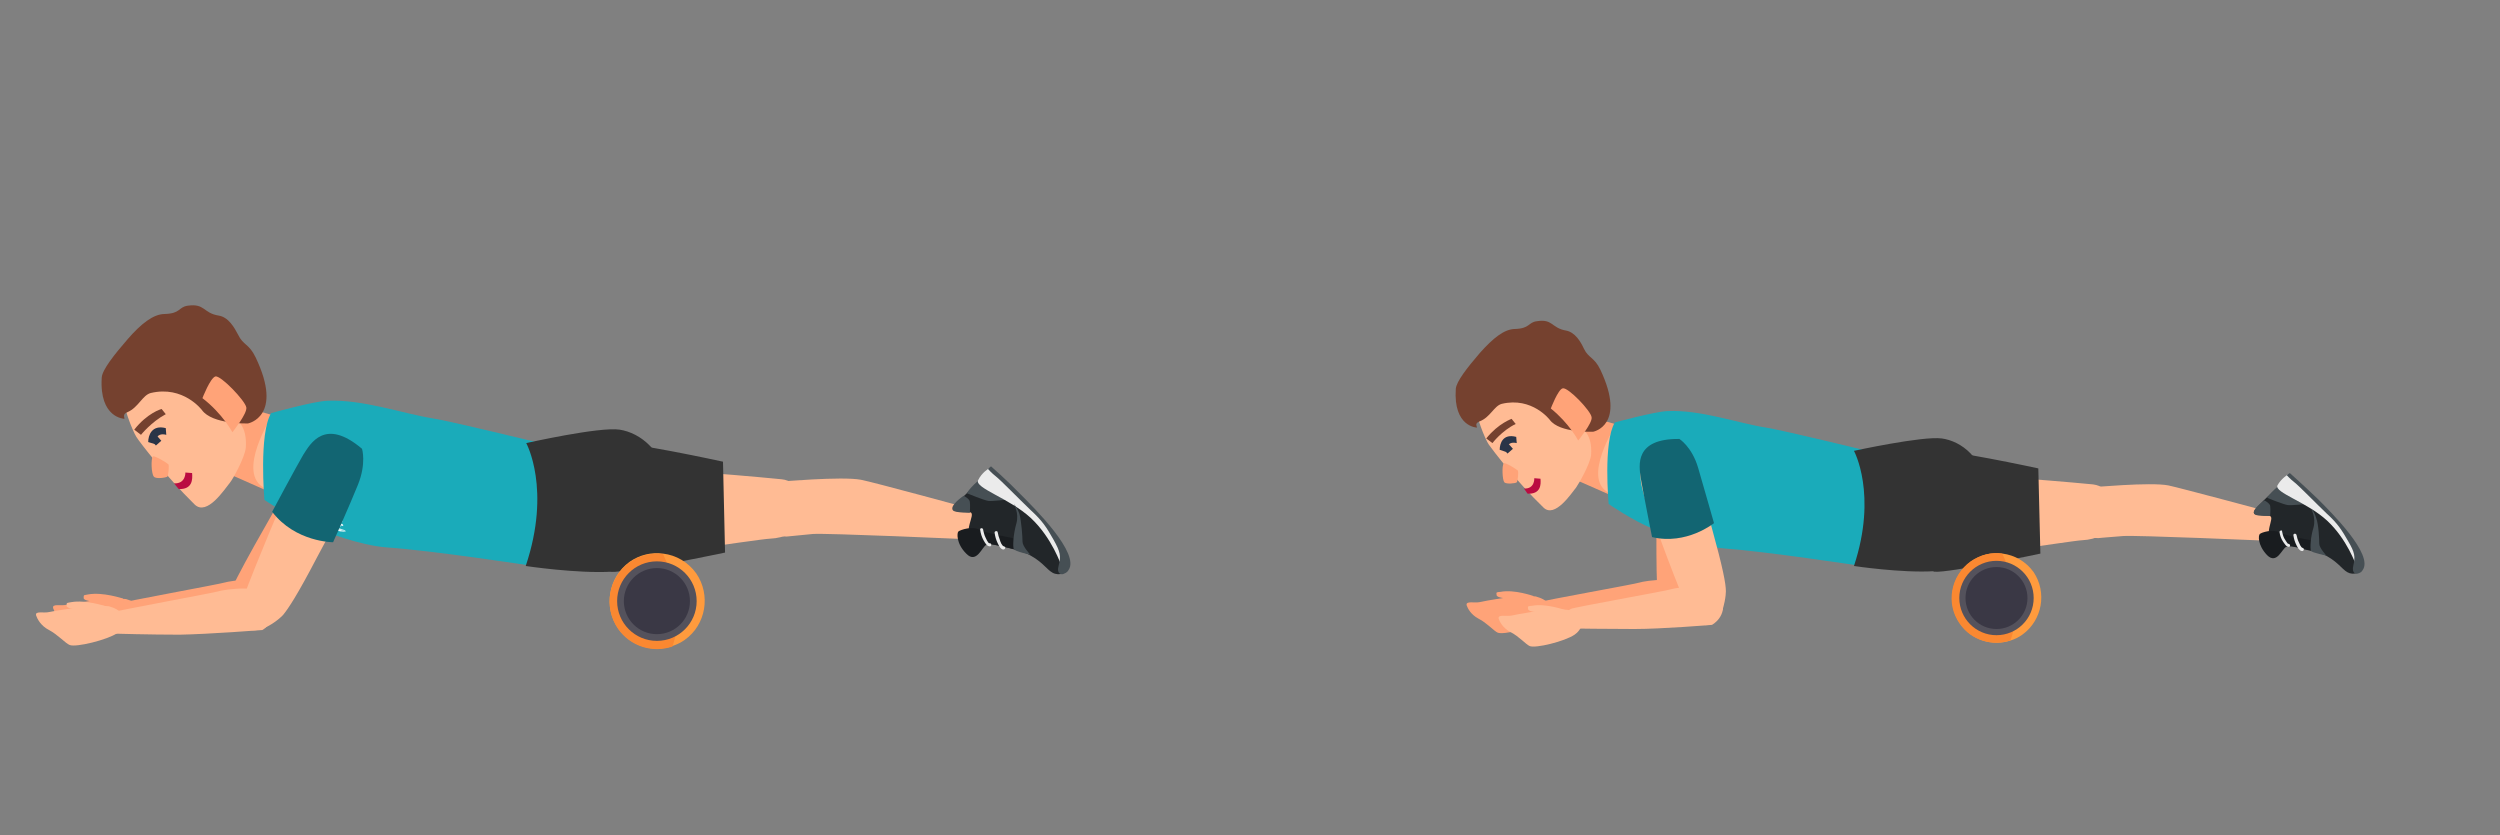 <svg xmlns="http://www.w3.org/2000/svg" xmlns:xlink="http://www.w3.org/1999/xlink" id="Vrstva_1" x="0px" y="0px" viewBox="0 0 484.1 161.7" style="enable-background:new 0 0 484.1 161.7;" xml:space="preserve"><rect x="0" y="0" width="484.1" height="161.7" fill="#808080" stroke="none"/><style type="text/css">	.st0{fill:#FFA378;}	.st1{fill:#FFBB94;}	.st2{fill:#BA0C41;}	.st3{fill:#2A3447;}	.st4{fill:#75412F;}	.st5{fill:#CACACA;}	.st6{fill:#1AABBA;}	.st7{fill:#333333;}	.st8{fill:#222629;}	.st9{fill:#464F54;}	.st10{fill:#EBEBEB;}	.st11{fill:#191C1F;}	.st12{fill:#FFFFFF;}	.st13{fill:#126572;}	.st14{fill:#FF9B3D;}	.st15{fill:#FA8831;}	.st16{fill:#54525C;}	.st17{fill:#3A3845;}</style><g>	<g>		<g>			<g>				<path class="st0" d="M23.8,115.9c0,0-3.9-1.3-6.7-0.8c-0.9,0.2-0.9,0-0.9,0.7c0,0.6,1.8,0.6,3.2,1     C20.7,117.1,24.7,118.2,23.8,115.9z"></path>			</g>		</g>		<g>			<g>				<path class="st0" d="M24.4,116c0,0-2.9-0.3-4-0.1c-2.7,0.5-5.7,0.8-7.5,1.2c-1.1,0.3-2.9-0.3-2.6,0.7c0.2,0.6,0.9,2,2.5,2.8     c1.7,0.9,3.2,2.6,4,2.9c1.2,0.5,7.3-1,9.2-2.3C27,120.4,29.3,117.4,24.4,116z"></path>			</g>		</g>	</g>	<g>		<g>			<g>				<path class="st0" d="M69.1,89.6c2.3,3.4-3.2,9-7.9,15.8c-4.7,6.8-6.8,9.2-7.9,10.2c-1.1,1-7.7,5.1-8.6-0.9     c-0.2-1,9-16.9,9.9-18.4C55.5,94.9,61.9,78.8,69.1,89.6z"></path>			</g>		</g>	</g>	<g>		<g>			<g>				<path class="st0" d="M52,120.3c0,0-10.3,0.8-16,0.9c-5.7,0-12.6-0.2-12.6-0.2s-4.1-2.2-0.6-4.1c0.6-0.3,19.8-3.8,20.7-4.1     c0.9-0.3,9.3-1.7,10.4,1.7C55.3,118.6,52,120.3,52,120.3z"></path>			</g>		</g>	</g>	<g>		<g>			<g>				<g>					<path class="st0" d="M41.8,90.7c0.2,0,10.5,4.6,10.5,4.6s7.2-6,5.3-13.5l-14.1-4.1L41.8,90.7z"></path>				</g>			</g>		</g>		<g>			<g>				<g>					<path class="st1" d="M23.8,76.1c-0.2,2.2,1.9,7.4,2.6,8.5c0.7,1.1,5.7,7.6,11.3,13.1c2.4,2.3,5.8-3,6.8-4.2      c0.6-0.7,2.9-4.9,3.1-6.8c0.3-4.4-1.9-5.4-1.9-5.4l4.3-1.1c0,0,2.1-5.5-2.6-12.3c-4.4-6.3-10.8-7.9-15.2-5      C27.7,65.8,24.1,72.8,23.8,76.1z"></path>				</g>			</g>		</g>		<g>			<g>				<g>					<g>						<g>							<path class="st2" d="M33.7,93.6c2.3,0.1,2.2-2.1,2.2-2.1l1.3,0.1c0.1,1.2,0.1,3.2-2.6,3.1L33.7,93.6z"></path>						</g>					</g>				</g>			</g>		</g>		<g>			<g>				<g>					<path class="st0" d="M29.6,88.4c-0.4,0.4-0.3,3.4,0.2,3.9c0.4,0.5,2.3,0.2,2.6,0c0.2-0.2,0.4-2.2,0.2-2.4      C32.3,89.6,29.8,88.1,29.6,88.4z"></path>				</g>			</g>		</g>		<g>			<g>				<g>					<g>						<path class="st3" d="M32.2,84.2C30,83.6,30,85.9,30,86l-1.3-0.4c0-1.3,0.7-3.4,3.4-2.7L32.2,84.2z"></path>					</g>				</g>			</g>		</g>		<g>			<g>				<g>											<rect x="29.6" y="84.5" transform="matrix(0.752 -0.659 0.659 0.752 -48.683 41.183)" class="st3" width="1.4" height="1.4"></rect>				</g>			</g>		</g>		<g>			<g>				<g>					<path class="st4" d="M26,83.2l1.3,1c0,0,2-2.5,4.8-4l-0.8-1C31.2,79.2,28.5,80,26,83.2z"></path>				</g>			</g>		</g>		<g>			<path class="st4" d="M39.1,79.4c0,0-3.6-4.8-9.9-3.3c-1.6,0.4-2.4,2.8-4.5,3.7c-1,0.4-0.6,0.9-0.6,1.3c0,0-4.9-0.1-4.4-8    c0.1-1.5,2.4-4.4,5-7.4c2.6-3,5-4.9,7.2-4.9c3.1-0.1,2.6-1.3,4.4-1.6c3.4-0.5,3,1.4,6,1.9c2,0.3,3.1,2.4,3.8,3.7    c1,2.1,2.1,1.7,3.4,4.4c5.5,11.5-1.5,12.8-1.5,12.8S41.1,82.2,39.1,79.4z"></path>		</g>		<g>			<g>				<g>					<path class="st0" d="M39.2,77.1c0,0,1.5-3.9,2.5-4.2c1-0.3,5.8,4.7,6,6c0.2,1.2-2.7,4.8-2.7,4.8S43.1,80.1,39.2,77.1z"></path>				</g>			</g>		</g>	</g>	<g>		<g>			<g>				<g>					<g>						<path class="st1" d="M116.6,108.3c1.7,0.6,30-3.9,32.6-4c2.5-0.1,5.8-1.3,6.6-4.1c0.8-2.7-0.9-7.1-4.5-7.4       c-11.1-1.1-29.4-2.4-30.7-2.3C115.6,90.6,113.3,107.1,116.6,108.3z"></path>					</g>				</g>			</g>			<g>				<g>					<g>						<path class="st1" d="M152.3,103.9c0,0,1-0.1,5.1-0.5c2.5-0.2,29.7,1,29.7,1s5.3-0.7,1.6-5.7c0,0-19.8-5.4-22-5.8       c-3.7-0.7-15.7,0.4-16.9,0.4C148.6,93.3,145.7,103.8,152.3,103.9z"></path>					</g>				</g>			</g>			<g>				<g>					<g>						<path class="st1" d="M51.4,94.6c0,0,6.8,6,10.2,7.4c10.8,4.3,18.5,3.6,22.8,4.3c4.3,0.7,23.3,2,23.3,2s8.8-14.9,0.4-21.6       c0,0-6,0.4-9-0.2c-3-0.5-17-5.1-23.4-6.7c-12.1-2.9-22.9,0.5-22.9,0.5S45.4,91.8,51.4,94.6z"></path>					</g>				</g>			</g>			<g>				<g>					<g>						<path class="st1" d="M104.7,86.7c0,0,11.3-0.9,16.1,1.5c4.2,2.1,5.4,10.9,4.5,13.3c-0.9,2.4-0.4,6.1-9.7,6.6       c-9,0.5-15.5-0.1-15.4-2.9c0-2.8,0.9-8.9,1.8-12.4C102.7,89.4,104.7,86.7,104.7,86.7z"></path>					</g>				</g>			</g>			<g>				<g>					<g>						<path class="st5" d="M102,108.2c0,0,2.5-13.7,1.3-21.8c0,0,17.4-4.3,19.6,3.6c0,0-4.8,13.2-3.2,18.5       C119.8,108.5,115.1,110.6,102,108.2z"></path>					</g>				</g>			</g>		</g>	</g>	<g>		<g>			<g>				<g>					<g>						<g>							<path class="st6" d="M51.2,96.8c0,0-1.1-12.8,1.3-16.8c0,0,8.2-2.3,10.9-2.4c6.8-0.3,14.7,2.5,20.3,3.4        c3.4,0.5,21.3,4.9,21.3,4.9s4.9,13.7-2.4,23.6c0,0-18.9-2.9-27.7-3.5c-5.3-0.4-11.9-3-14.7-4.1        C56.4,100.3,51.2,96.8,51.2,96.8z"></path>						</g>					</g>				</g>			</g>		</g>	</g>	<g>		<g>			<path class="st7" d="M101.8,109.6c0,0,10,1.5,16.7,1.1c5.1-0.3,11.4-8.4,10.9-15.9c-0.6-7.5-5.5-11-9.4-11.6    c-3.9-0.6-18.1,2.6-18.1,2.6S106.8,94.7,101.8,109.6z"></path>		</g>		<g>			<path class="st7" d="M117.5,85.7c3.3-0.5,22.5,3.7,22.5,3.7l0.4,17.6c0,0-19,4-21.9,3.7C115.6,110.4,106.1,87.3,117.5,85.7z"></path>		</g>	</g>	<g>		<g>			<g>				<g>					<path class="st8" d="M188.7,104.8c0.2,0.1,8.2,1.2,10.9,2.8c2.7,1.5,3.3,3.1,4.7,3.5c1.5,0.4,2.3-0.6,2.3-0.6s-3-6.4-6.3-10.1      c-3.3-3.7-5.7-3.5-6.9-4.5c-1.2-1.1-2.4-3.1-3-3c-0.6,0.1-5.2,4.3-5.7,5.4c-0.5,1.1,2,0.6,3.2,0.9      C189.1,99.6,186,103.2,188.7,104.8z"></path>				</g>			</g>		</g>		<g>			<g>				<g>					<path class="st9" d="M187.2,95.5c0,0,3.4,1.4,4.2,1.5c0.8,0.1,3.5-0.3,3.7-0.2c0.2,0-4.8-4.4-4.8-4.4S188.3,93.8,187.2,95.5z"></path>				</g>			</g>		</g>		<g>			<g>				<g>					<path class="st10" d="M191.5,90.7c0,0-1.4,0.8-2.1,2.3c-0.7,1.5,6.1,3.5,10.2,7.3c4.1,3.8,5.9,9.2,5.9,9.2s1.2-0.4,1.1-1.7      c-0.1-1.2-2.2-4.2-3.5-6C201.7,99.9,191.5,90.7,191.5,90.7z"></path>				</g>			</g>		</g>		<g>			<g>				<g>					<path class="st9" d="M205.7,111.2c0,0-1.2,0.1-0.7-1.7c0.5-1.8,0.3-2.7-1-5c-1.3-2.3-2.1-3.6-4.4-5.7c-2.2-2.1-5.8-5.8-6.7-6.5      c-0.9-0.7-1.6-1.5-1.6-1.5l0.6-0.5c0,0,3,2.6,5.7,5.4c2.7,2.7,11.6,11.5,9.3,14.7C206.6,111,205.7,111.2,205.7,111.2z"></path>				</g>			</g>		</g>		<g>			<g>				<g>					<path class="st9" d="M187.8,99.3c0,0,0.1-1.5,0-2.1c0-0.6-1.2-1.2-1.2-1.2s-3,2-2,2.9C185.2,99.3,187.8,99.3,187.8,99.3z"></path>				</g>			</g>		</g>		<g>			<g>				<g>					<path class="st11" d="M196.2,104.2c0,0-5.1-0.9-6.5-1.6c-1.4-0.8-3.7,0-4.1,0.3c-0.3,0.2-0.5,2.3,1.5,4.3      c2,2.1,3.1-1.4,3.9-1.7c0.8-0.3,2.3,0.1,3.9,0.5c1.6,0.4,2.2,0.4,2.2,0.2C197.2,106.1,196.2,104.2,196.2,104.2z"></path>				</g>			</g>		</g>		<g>			<g>				<g>					<path class="st9" d="M199.5,107.4c0,0-1.5-1.6-1.5-2.5c0-0.9-0.2-3.9-0.6-5.4c-0.5-1.4-1.1-1.9-1.1-1.9s1.1,1.7,0.5,3.8      c-0.6,2.1-0.7,4.4-0.5,4.9C196.5,106.8,199.5,107.4,199.5,107.4z"></path>				</g>			</g>		</g>		<g>			<g>				<g>					<path class="st10" d="M192.6,103.2c0.1,0.7,0.3,1.4,0.6,2c0.2,0.4,0.5,1.1,1,1.2c0.4,0.1,0.7-0.5,0.2-0.6      c-0.4-0.1-0.7-0.9-0.8-1.3c-0.2-0.5-0.3-0.9-0.4-1.4C193.2,102.7,192.5,102.8,192.6,103.2z"></path>				</g>			</g>		</g>		<g>			<g>				<g>					<path class="st10" d="M189.8,102.6c0.1,0.7,0.3,1.4,0.7,2.1c0.3,0.5,0.6,1.1,1.2,1.1c0.4,0,0.3-0.7-0.1-0.6      c-0.3,0-0.7-1-0.8-1.2c-0.2-0.4-0.3-0.9-0.4-1.3C190.4,102.1,189.7,102.2,189.8,102.6z"></path>				</g>			</g>		</g>	</g>	<g>		<path class="st12" d="M64,101.6l-1.1-0.3l0,0l1,0.2l-1-0.3l0,0l1.1,0.3l0,0l-1-0.2l0,0l1,0.3l0,0l-1-0.2l0,0L64,101.6L64,101.6z"></path>		<path class="st12" d="M63.7,101.2c-0.2,0-0.3-0.1-0.3-0.1c-0.1,0-0.1-0.1-0.1-0.1c0,0,0,0,0.1,0c0.1,0,0.2,0,0.3,0.1   s0.3,0.1,0.3,0.1s0.1,0.1,0.1,0.1c0,0,0,0-0.1,0C64,101.2,63.9,101.2,63.7,101.2z M63.7,101.2c0.1,0,0.2,0,0.3,0.1   c0.1,0,0.1,0,0.1,0c0,0,0,0-0.1-0.1c0,0-0.1,0-0.3-0.1s-0.2,0-0.3-0.1c0,0-0.1,0-0.1,0c0,0,0,0,0.1,0.1   C63.5,101.1,63.6,101.1,63.7,101.2z"></path>		<path class="st12" d="M64.2,101.1l-0.8-0.2l0,0l0.1,0c0,0-0.1,0-0.1-0.1s0,0,0,0l0.1,0c0,0,0,0,0,0c0,0,0,0,0,0l0,0L64.2,101.1   L64.2,101.1z"></path>		<path class="st12" d="M63.4,100.7c0,0,0,0,0.1,0c0.1,0,0.2,0,0.3,0.1c0.2,0,0.3,0.1,0.3,0.1c0.1,0,0.1,0.1,0.1,0.1c0,0,0,0,0,0   l0,0l-1.2-0.3l0,0L63.4,100.7C63.4,100.7,63.4,100.7,63.4,100.7z M64.1,100.9C64.1,100.9,64.1,100.9,64.1,100.9   C64.1,100.9,64.1,100.9,64.1,100.9c0-0.1,0-0.1-0.1-0.1s-0.1,0-0.1,0c0,0-0.1,0-0.2,0c-0.1,0-0.2,0-0.3-0.1c-0.1,0-0.1,0-0.1,0   c0,0,0,0,0,0c0,0,0,0,0,0l0,0L64.1,100.9z"></path>		<path class="st12" d="M63.4,100.5L63.4,100.5l0.8,0.2l0,0l-0.1,0c0,0,0.1,0.1,0.1,0.1c0,0,0,0-0.1,0c-0.1,0-0.2,0-0.3-0.1   l-0.4-0.1L63.4,100.5l0.4,0.2c0.1,0,0.2,0,0.3,0.1c0,0,0.1,0,0.1,0c0,0,0,0,0,0c0,0,0,0,0,0l0,0L63.4,100.5z"></path>		<path class="st12" d="M63.5,100.3c0,0,0,0.1,0.1,0.1c0,0,0.1,0,0.1,0c0,0,0,0,0.1,0c0,0,0,0,0.1,0c0,0,0.1,0,0.2,0s0.1,0,0.2,0.1   c0,0,0.1,0,0,0.1c0,0,0,0,0,0l0,0l-0.1,0c0,0,0,0,0-0.1c0,0,0,0,0,0c0,0-0.1,0-0.1,0c-0.1,0-0.1,0-0.1,0c0,0,0,0-0.1,0   c0,0,0,0-0.1,0c0,0-0.1,0-0.2,0C63.6,100.4,63.5,100.4,63.5,100.3C63.5,100.4,63.5,100.3,63.5,100.3   C63.5,100.3,63.5,100.3,63.5,100.3L63.5,100.3L63.5,100.3C63.6,100.3,63.5,100.3,63.5,100.3z"></path>		<path class="st12" d="M65.9,101.8c0.1,0,0.1,0.1,0.1,0.1c0,0-0.1,0.1-0.2,0c-0.1,0-0.2,0-0.4-0.1c-0.2,0-0.3-0.1-0.4-0.1   c-0.1,0-0.1-0.1-0.1-0.1c0,0,0.1-0.1,0.2,0c0.1,0,0.2,0,0.4,0.1C65.6,101.7,65.8,101.8,65.9,101.8z M65.7,101.9   C65.8,101.9,65.8,101.9,65.7,101.9C65.8,101.9,65.8,101.8,65.7,101.9c0-0.1-0.1-0.1-0.3-0.2c-0.1,0-0.2-0.1-0.3-0.1   c-0.1,0-0.1,0-0.1,0s0,0,0.1,0.1s0.2,0,0.3,0.1C65.5,101.9,65.6,101.9,65.7,101.9z"></path>		<path class="st12" d="M65.4,101.5C65.4,101.5,65.4,101.5,65.4,101.5C65.4,101.6,65.4,101.6,65.4,101.5   C65.4,101.6,65.4,101.6,65.4,101.5c0,0.1,0.1,0.1,0.1,0.1c0,0,0,0,0,0c0,0,0,0,0.1,0c0,0,0.1,0,0.2,0c0.2,0,0.3,0.1,0.2,0.1   c0,0,0,0,0,0.1l0,0l-0.2,0c0,0,0,0,0-0.1c0,0,0,0,0,0c0,0,0,0,0,0c0,0,0,0,0,0c0,0,0,0,0,0c0,0,0,0-0.1,0c0,0-0.1,0-0.2,0   c-0.1,0-0.2,0-0.2-0.1c0,0-0.1,0-0.1-0.1c0,0,0,0,0-0.1l0,0L65.4,101.5z"></path>		<path class="st12" d="M66.2,101.5c0.1,0,0.2,0,0.2,0.1c0,0,0.1,0.1,0.1,0.1s0,0-0.1,0.1s-0.1,0-0.2,0c-0.1,0-0.1,0-0.2-0.1   c0,0-0.1,0-0.1,0c0,0-0.1,0-0.1,0l0,0c-0.1,0-0.1,0-0.2,0s-0.2,0-0.2-0.1s-0.1,0-0.1-0.1c0,0,0,0,0,0l0,0l0-0.1l0.2,0l0,0   c0,0,0.1,0,0.1,0c0.1,0,0.2,0.1,0.2,0.1c0,0,0.1,0,0,0.1c0,0,0,0,0,0c0,0,0.1,0,0.1,0c0,0,0,0,0,0c0,0,0,0,0,0c0,0,0,0,0.1,0   C66,101.4,66.1,101.4,66.2,101.5z M66.2,101.6C66.2,101.6,66.2,101.6,66.2,101.6C66.3,101.6,66.2,101.5,66.2,101.6   C66.2,101.5,66.1,101.5,66.2,101.6C66.1,101.5,66.1,101.5,66.2,101.6L66.2,101.6C66.1,101.6,66.1,101.6,66.2,101.6z M65.5,101.4   c0.1,0,0.1,0,0.1,0C65.6,101.4,65.6,101.4,65.5,101.4c-0.1-0.1-0.1-0.1-0.1-0.1C65.4,101.4,65.4,101.4,65.5,101.4z"></path>		<path class="st12" d="M65.4,101.2C65.3,101.2,65.3,101.2,65.4,101.2c-0.1-0.1,0-0.1,0-0.1c0.1,0,0.2,0,0.3,0.1   c0.3,0.1,0.4,0.1,0.4,0.2c0,0.1-0.2,0-0.5,0C65.5,101.3,65.4,101.3,65.4,101.2z M65.9,101.3C65.9,101.3,65.9,101.3,65.9,101.3   C65.9,101.3,65.9,101.3,65.9,101.3c0-0.1-0.1-0.1-0.2-0.1c-0.1,0-0.1,0-0.2,0c0,0-0.1,0-0.1,0s0,0,0.1,0c0,0,0.1,0,0.2,0.1   C65.8,101.3,65.8,101.3,65.9,101.3z"></path>		<path class="st12" d="M65.4,101C65.3,101,65.3,101,65.4,101c-0.1-0.1,0-0.1,0-0.1c0.1,0,0.2,0,0.3,0.1c0.3,0.1,0.4,0.1,0.4,0.2   c0,0.1-0.2,0-0.5,0C65.6,101.1,65.5,101.1,65.4,101z M65.9,101.1C66,101.1,66,101.1,65.9,101.1C66,101.1,66,101.1,65.9,101.1   c0-0.1-0.1-0.1-0.2-0.1s-0.1,0-0.2,0c0,0-0.1,0-0.1,0s0,0,0.1,0c0,0,0.1,0,0.2,0.1C65.8,101.1,65.9,101.1,65.9,101.1z"></path>		<path class="st12" d="M65.1,100.6l1.2,0.3l0,0l0,0c0,0,0,0,0,0.1c0,0,0,0-0.1,0c-0.1,0-0.2,0-0.3-0.1c-0.1,0-0.3-0.1-0.3-0.1   c-0.1,0-0.1-0.1-0.1-0.1c0,0,0,0,0,0l0,0L65.1,100.6L65.1,100.6z M66,100.9L66,100.9l-0.4-0.1c0,0,0,0,0,0c0,0,0.1,0,0.2,0.1   C65.9,100.9,65.9,100.9,66,100.9C66,100.9,66,100.9,66,100.9C66,100.9,66,100.9,66,100.9z"></path>		<path class="st12" d="M65.9,100.8l-0.2,0l0-0.1l0.2,0L65.9,100.8z"></path>		<path class="st12" d="M65.3,100.4c0,0,0,0,0.1,0.1c0,0,0.1,0,0.1,0c0,0,0.1,0,0.1,0c0,0,0.1,0,0.1,0c0,0,0.1,0,0.2,0   c0.1,0,0.2,0.1,0.3,0.1c0.1,0,0.1,0.1,0.1,0.1c0,0,0,0-0.1,0.1l0,0l-0.2,0c0,0,0-0.1,0-0.1c0,0,0,0-0.1-0.1c0,0-0.1,0-0.1,0   c0,0,0,0-0.1,0c0,0-0.1,0-0.1,0s-0.1,0-0.2,0c-0.1,0-0.2-0.1-0.2-0.1c-0.1,0-0.1-0.1-0.1-0.1c0,0,0,0,0-0.1l0,0L65.3,100.4   C65.4,100.4,65.3,100.4,65.3,100.4z"></path>		<path class="st12" d="M65.5,100.2C65.5,100.2,65.5,100.2,65.5,100.2L65.5,100.2l0.2,0c0,0,0,0,0,0c0,0,0,0,0,0c0,0,0.1,0,0.2,0.1   s0.2,0,0.2,0c0,0,0.1,0,0.1,0l0,0l0.2,0c0,0,0,0.1,0,0.1c0,0,0,0-0.1,0c-0.1,0-0.2,0-0.3-0.1C65.7,100.4,65.6,100.3,65.5,100.2   C65.5,100.3,65.5,100.3,65.5,100.2z"></path>		<path class="st12" d="M66.4,100.3L66.4,100.3l-1.2-0.2l0,0l0.4,0.1c0,0-0.1,0,0-0.1c0,0,0,0,0.1,0c0.1,0,0.2,0,0.3,0.1l0.4,0.1   L66.4,100.3l-0.4-0.2c-0.1,0-0.1,0-0.2,0c0,0-0.1,0-0.1,0c0,0,0,0,0,0l0,0L66.4,100.3z"></path>		<path class="st12" d="M66.4,100.1l-1.2-0.3l0,0L66.4,100.1L66.4,100.1z"></path>		<path class="st12" d="M65.9,99.8l0.3,0.1c0,0,0,0,0.1,0c0,0,0,0,0,0l0.2,0c0,0,0,0,0,0c0,0,0,0-0.1,0c0,0,0,0,0,0.1   c0,0-0.1,0-0.3,0c-0.1,0-0.1,0-0.2-0.1c0,0-0.1,0-0.1-0.1L65.9,99.8L65.9,99.8C65.8,99.8,65.8,99.8,65.9,99.8c-0.1,0-0.1,0-0.1,0   l0,0.1l-0.2,0c0,0,0-0.1,0-0.1c0,0,0,0,0.1,0C65.7,99.7,65.8,99.7,65.9,99.8z M66.1,99.9C66.1,99.9,66.1,99.9,66.1,99.9   c0.2,0.1,0.2,0.1,0.2,0c0,0,0,0,0,0l0,0L66.1,99.9L66.1,99.9z"></path>		<path class="st12" d="M65.8,99.6L65.8,99.6l0.3,0.1c0,0,0.1,0,0.1,0c0,0,0,0,0,0c0,0,0,0,0,0l0,0l0.2,0c0,0,0,0,0,0c0,0,0,0-0.1,0   c0,0-0.1,0-0.2,0L65.8,99.6l0,0.1l-0.2,0l0,0l-0.2-0.1l0,0l0.2,0.1l0,0L65.8,99.6z"></path>		<path class="st12" d="M65.9,99.5L65.9,99.5l0.3,0.1c0,0,0.1,0,0.1,0c0,0,0,0,0,0c0,0,0,0,0,0l0,0l0.2,0c0,0,0,0,0,0c0,0,0,0-0.1,0   c0,0-0.1,0-0.2,0L65.9,99.5l0,0.1l-0.2,0l0,0l-0.2-0.1l0,0l0.2,0.1l0,0L65.9,99.5z"></path>		<path class="st12" d="M66.3,99.5C66.3,99.5,66.4,99.5,66.3,99.5C66.4,99.4,66.4,99.4,66.3,99.5L66.3,99.5l0.2-0.1c0,0,0,0.1,0,0.1   c0,0,0,0-0.1,0c-0.1,0-0.2,0-0.3-0.1c-0.3-0.1-0.4-0.1-0.4-0.2c0-0.1,0.1,0,0.4,0l0.2,0l0,0.1C66.3,99.5,66.3,99.5,66.3,99.5z    M66.1,99.4c-0.1,0-0.1,0-0.1,0c0,0,0,0,0,0s0,0,0,0C65.9,99.4,66,99.4,66.1,99.4L66.1,99.4z"></path>		<path class="st12" d="M66.6,99.4l-0.8-0.2l0,0l0.1,0c0,0-0.1-0.1-0.1-0.1l0.2,0.1c0,0,0,0,0,0.1l0,0L66.6,99.4L66.6,99.4z"></path>		<path class="st12" d="M66.6,99.3l-0.3-0.1l0-0.1L66.6,99.3L66.6,99.3z"></path>		<path class="st12" d="M65.8,98.9C65.8,98.9,65.8,98.9,65.8,98.9L65.8,98.9l0.2,0c0,0,0,0,0,0c0,0,0,0,0,0c0,0,0.1,0,0.2,0.1   c0.1,0,0.2,0,0.2,0c0,0,0.1,0,0.1,0l0,0l0.2,0c0,0,0,0.1,0,0.1c0,0,0,0-0.1,0c-0.1,0-0.2,0-0.3-0.1C66,99.1,65.9,99,65.8,98.9   C65.8,99,65.8,99,65.8,98.9z"></path>		<path class="st12" d="M66,98.9l-0.2,0l0-0.1l0.2,0l0.4,0.2l0-0.1l0.2,0l0,0.1l-0.2,0L66,98.9L66,98.9z"></path>	</g>	<g>		<g>			<path class="st12" d="M63.5,101.8c-0.3-0.1-0.6-0.1-0.9-0.2c-0.2,0-0.3-0.1-0.4-0.1c0,0,0,0-0.1,0l0.1,0l0.9,0.3    c0,0,0.1,0,0.3,0.1c0.2,0.1,0.4,0.1,0.6,0.2c0.3,0.1,0.4,0.1,0.6,0.1c0.2,0.1,0.3,0.1,0.3,0.1c0.1,0-0.2,0-0.2,0l0,0l0,0    c0,0-0.1,0-0.6-0.1c-0.4-0.1-0.7-0.2-0.9-0.3c0,0,0,0-0.1,0c-0.1,0-0.8-0.3-1.2-0.4c0,0-0.1,0-0.1,0c0,0,0,0,0,0c0,0,0,0,0,0    c0,0,0.1,0.1,0.2,0.1c0.1,0.1,0.3,0.1,0.6,0.2c0.2,0.1,0.5,0.2,0.8,0.3c0.3,0.1,0.7,0.2,1,0.3c0.4,0.1,0.7,0.2,1.1,0.3    c0.3,0.1,0.6,0.1,0.9,0.2c0.3,0.1,0.5,0.1,0.6,0.1c0,0,0.1,0,0.1,0c0,0,0,0,0,0c0,0-0.1,0-0.1,0c-0.2-0.1-0.4-0.1-0.6-0.2    c-0.2,0-0.2-0.1-0.3-0.1c0,0,0,0,0,0c0,0-0.1,0-0.2-0.1c-0.1,0-0.3-0.1-0.4-0.1c-0.2,0-0.3-0.1-0.4-0.1c0,0,0,0,0,0c0,0,0,0,0,0    c0.1,0,0.2,0,0.2,0c0,0,0,0-0.1-0.1c0,0,0,0,0,0c0,0,0.1,0,0.2,0.1c0,0,0,0,0,0c0.1,0,0.4,0.1,0.8,0.2c0.3,0.1,0.5,0.1,0.7,0.2    c0.1,0,0.1,0,0.1,0c0,0,0,0,0,0c0,0-0.1,0-0.2-0.1c-0.1-0.1-0.3-0.1-0.6-0.2c-0.2-0.1-0.5-0.2-0.8-0.3c-0.3-0.1-0.7-0.2-1-0.3    C64.2,102,63.9,101.9,63.5,101.8z M67,102.9c-0.2,0-0.4-0.1-0.7-0.2c-0.4-0.1-0.7-0.2-0.8-0.2c0,0-0.1,0-0.1,0    c-0.2-0.1-0.3-0.1-0.4-0.1c0,0,0,0,0,0c0.2,0.1,0.1,0.1-0.1,0.1c0,0-0.1,0,0,0c0,0,0.1,0,0.1,0l0,0l0,0c0,0,0.2,0,0.3,0.1    c0.1,0,0.2,0.1,0.3,0.1c0,0,0.2,0.1,0.2,0.1l0,0l0,0c0,0,0,0,0.1,0c0.1,0,0.1,0,0.3,0.1c0.1,0,0.4,0.1,0.5,0.1    c-0.4,0-1.3-0.2-2.5-0.5c-1.4-0.4-2.5-0.8-2.5-0.9c0,0,0,0,0,0c0.4,0.1,1,0.3,1.1,0.4c0,0,0,0,0.1,0c0.1,0,0.2,0.1,0.4,0.1    c0.2,0.1,0.4,0.1,0.7,0.2c0.5,0.1,0.6,0.1,0.6,0.1c0,0,0.2,0,0.2,0c0,0,0,0,0,0c-0.1,0-0.2-0.1-0.4-0.2c-0.2-0.1-0.4-0.1-0.6-0.2    c-0.2,0-0.6-0.2-0.8-0.2l-0.9-0.3c0.5,0.1,1.3,0.3,2.2,0.5C65.8,102.4,66.8,102.8,67,102.9z"></path>		</g>		<g>			<path class="st12" d="M63.5,102.1C63.5,102.1,63.5,102.1,63.5,102.1c-0.1,0-0.2-0.1-0.3-0.1c0,0,0.1,0,0.1,0l0,0    C63.3,102.1,63.4,102.1,63.5,102.1c0.1,0.1,0.3,0.1,0.6,0.2c0.3,0.1,0.4,0.1,0.4,0.1c0,0,0.1,0,0.1,0c0,0,0,0,0,0    c0,0-0.1,0-0.1-0.1c0,0,0,0,0,0c0,0-0.1,0-0.4-0.1c-0.1,0-0.3-0.1-0.4-0.1C63.6,102.1,63.5,102.1,63.5,102.1z M63.6,102.1    c0.1,0,0.2,0.1,0.4,0.1c0.2,0.1,0.3,0.1,0.3,0.1c0,0,0,0,0.1,0c0,0,0.1,0,0.1,0c0,0,0,0,0,0c0,0-0.1,0-0.3-0.1    C63.8,102.2,63.6,102.1,63.6,102.1c-0.1,0-0.2,0-0.2,0c0,0-0.1,0-0.1,0c0,0,0,0,0.1,0C63.5,102.1,63.5,102.1,63.6,102.1    C63.5,102.1,63.6,102.1,63.6,102.1z"></path>		</g>		<g>			<path class="st12" d="M65.3,102.5C65.3,102.5,65.3,102.5,65.3,102.5C65.3,102.6,65.3,102.6,65.3,102.5c0.1,0,0.2,0.1,0.2,0.1    c0.1,0,0.2,0.1,0.3,0.1c0,0,0.1,0,0.1,0c0,0,0,0,0,0c0,0-0.1,0-0.2-0.1C65.5,102.6,65.3,102.6,65.3,102.5z M65.7,102.7    C65.7,102.7,65.7,102.7,65.7,102.7C65.7,102.7,65.7,102.7,65.7,102.7c0,0-0.1,0-0.2,0c0,0,0,0,0,0c0,0-0.1,0-0.1,0    C65.5,102.6,65.6,102.6,65.7,102.7C65.6,102.6,65.7,102.6,65.7,102.7z"></path>		</g>	</g>	<g>		<g>			<g>				<path class="st1" d="M20.5,117.4c0,0-3.9-1.3-6.7-0.8c-0.9,0.2-0.9,0-0.9,0.7c0,0.6,1.8,0.6,3.2,1     C17.4,118.6,21.4,119.7,20.5,117.4z"></path>			</g>		</g>		<g>			<g>				<path class="st1" d="M21.1,117.4c0,0-2.9-0.3-4-0.1c-2.7,0.5-5.7,0.8-7.5,1.2c-1.1,0.3-2.9-0.3-2.6,0.7c0.2,0.6,0.9,2,2.5,2.8     c1.7,0.9,3.2,2.6,4,2.9c1.2,0.5,7.3-1,9.2-2.3C23.7,121.9,25.9,118.8,21.1,117.4z"></path>			</g>		</g>	</g>	<g>		<g>			<g>				<path class="st1" d="M67.3,91.2c2.7,3.1-2.1,9.3-5.9,16.7c-3.8,7.3-5.6,10-6.6,11.2c-1,1.1-7,6-8.7,0.1     c-0.3-1,6.8-17.9,7.5-19.5C54.4,98.2,58.8,81.4,67.3,91.2z"></path>			</g>		</g>	</g>	<g>		<g>			<g>				<path class="st1" d="M50.8,122c0,0-10.3,0.8-16,0.9c-5.7,0-12.6-0.2-12.6-0.2s-4.1-2.2-0.6-4.1c0.6-0.3,19.8-3.8,20.7-4.1     c0.9-0.3,9.3-1.7,10.4,1.7C54.2,120.2,50.8,122,50.8,122z"></path>			</g>		</g>	</g>	<g>		<g>			<g>				<path class="st13" d="M70.1,86.9c0,0,0.9,2.8-0.8,7c-1.7,4.2-4.8,11.1-4.8,11.1s-7.3,0-11.8-5.9c0,0,4.7-8.8,6-11     C60.1,85.9,62.9,80.8,70.1,86.9z"></path>			</g>		</g>	</g>	<g>		<path class="st14" d="M132.6,123.9c-0.7,0.5-1.5,0.9-2.4,1.2c-3.8,1.3-8.1,0-10.5-3.4c-2.9-4.2-1.9-9.9,2.2-12.9   c2-1.4,4.3-1.9,6.5-1.6c2.5,0.3,4.8,1.6,6.4,3.8C137.7,115.2,136.7,121,132.6,123.9z"></path>		<path class="st15" d="M130.2,125.2c-3.8,1.3-8.1,0-10.5-3.4c-2.9-4.2-1.9-9.9,2.2-12.9c2-1.4,4.3-1.9,6.5-1.6   c0.8,1.7,1.5,3.5,2,5.5C131.6,117.4,131.4,121.9,130.2,125.2z"></path>		<circle class="st16" cx="127.2" cy="116.4" r="7.7"></circle>		<circle class="st17" cx="127.2" cy="116.4" r="6.4"></circle>	</g></g><g>	<g>		<g>			<g>				<path class="st0" d="M296.9,115.4c0,0-3.7-1.3-6.3-0.8c-0.8,0.1-0.9,0-0.8,0.6c0,0.6,1.7,0.6,3,0.9     C294,116.6,297.7,117.6,296.9,115.4z"></path>			</g>		</g>		<g>			<g>				<path class="st0" d="M297.4,115.5c0,0-2.7-0.3-3.8-0.1c-2.5,0.4-5.3,0.8-7.1,1.2c-1,0.2-2.7-0.3-2.5,0.6     c0.2,0.6,0.8,1.8,2.3,2.6c1.6,0.8,3,2.4,3.7,2.7c1.1,0.5,6.8-0.9,8.7-2.2C299.9,119.6,302,116.8,297.4,115.5z"></path>			</g>		</g>	</g>	<g>		<g>			<g>				<path class="st0" d="M329.7,84.9c3.4,1.7,1.5,8.8,0.8,16.6c-0.7,7.7-1.3,10.7-1.8,12c-0.5,1.3-4,7.7-7.5,3.2     c-0.6-0.8-0.5-18-0.3-19.6C321,95.5,318.9,79.4,329.7,84.9z"></path>			</g>		</g>	</g>	<g>		<g>			<g>				<path class="st0" d="M325.4,119.7c0,0-9.6,0.8-15,0.8c-5.4,0-11.8-0.1-11.8-0.1s-3.9-2-0.5-3.8c0.5-0.3,18.6-3.5,19.4-3.8     c0.9-0.3,8.7-1.6,9.8,1.6C328.5,118.1,325.4,119.7,325.4,119.7z"></path>			</g>		</g>	</g>	<g>		<g>			<g>				<g>					<path class="st0" d="M302.7,91.9c0.2,0,9.9,4.3,9.9,4.3s6.8-5.6,5-12.7l-13.3-3.8L302.7,91.9z"></path>				</g>			</g>		</g>		<g>			<g>				<g>					<path class="st1" d="M285.8,78.2c-0.2,2.1,1.8,6.9,2.5,7.9c0.7,1,5.4,7.2,10.6,12.2c2.2,2.1,5.4-2.8,6.3-3.9      c0.5-0.7,2.7-4.5,2.9-6.3c0.3-4.1-1.8-5.1-1.8-5.1l4.1-1.1c0,0,2-5.2-2.4-11.6c-4.1-5.9-10.1-7.4-14.3-4.7      C289.5,68.5,286.1,75.1,285.8,78.2z"></path>				</g>			</g>		</g>		<g>			<g>				<g>					<g>						<g>							<path class="st2" d="M295.1,94.6c2.1,0.1,2-1.9,2-2l1.2,0.1c0.1,1.1,0.1,3-2.5,2.9L295.1,94.6z"></path>						</g>					</g>				</g>			</g>		</g>		<g>			<g>				<g>					<path class="st0" d="M291.2,89.7c-0.4,0.4-0.3,3.2,0.1,3.7c0.4,0.4,2.2,0.2,2.4,0c0.2-0.2,0.4-2,0.2-2.3      C293.7,90.9,291.5,89.5,291.2,89.7z"></path>				</g>			</g>		</g>		<g>			<g>				<g>					<g>						<path class="st3" d="M293.7,85.8c-2.1-0.5-2.1,1.6-2.1,1.7l-1.2-0.4c0-1.2,0.6-3.2,3.2-2.5L293.7,85.8z"></path>					</g>				</g>			</g>		</g>		<g>			<g>				<g>											<rect x="291.3" y="86.1" transform="matrix(0.752 -0.659 0.659 0.752 15.253 214.072)" class="st3" width="1.4" height="1.3"></rect>				</g>			</g>		</g>		<g>			<g>				<g>					<path class="st4" d="M287.8,84.9l1.2,0.9c0,0,1.8-2.4,4.5-3.7l-0.8-1C292.8,81.1,290.2,81.9,287.8,84.9z"></path>				</g>			</g>		</g>		<g>			<path class="st4" d="M300.1,81.3c0,0-3.4-4.5-9.3-3.1c-1.5,0.4-2.2,2.6-4.3,3.4c-1,0.4-0.5,0.9-0.5,1.2c0,0-4.6-0.1-4.1-7.5    c0.1-1.4,2.2-4.1,4.7-7c2.5-2.8,4.7-4.6,6.8-4.6c2.9-0.1,2.5-1.3,4.2-1.5c3.1-0.5,2.8,1.3,5.6,1.8c1.8,0.3,2.9,2.2,3.5,3.5    c0.9,1.9,2,1.6,3.2,4.1c5.1,10.8-1.4,12-1.4,12S302,83.9,300.1,81.3z"></path>		</g>		<g>			<g>				<g>					<path class="st0" d="M300.3,79.1c0,0,1.4-3.7,2.3-3.9c1-0.3,5.5,4.4,5.6,5.6c0.2,1.1-2.6,4.5-2.6,4.5S303.9,82,300.3,79.1z"></path>				</g>			</g>		</g>	</g>	<g>		<g>			<g>				<g>					<g>						<path class="st1" d="M372.8,108.4c1.6,0.6,28.2-3.7,30.5-3.8c2.4-0.1,5.5-1.3,6.2-3.8c0.7-2.6-0.9-6.6-4.2-7       c-10.4-1-27.6-2.2-28.8-2.2C371.8,91.8,369.7,107.3,372.8,108.4z"></path>					</g>				</g>			</g>			<g>				<g>					<g>						<path class="st1" d="M406.3,104.2c0,0,0.9-0.1,4.8-0.4c2.4-0.2,27.9,0.9,27.9,0.9s5-0.7,1.5-5.3c0,0-18.6-5-20.6-5.4       c-3.5-0.7-14.8,0.4-15.9,0.4C402.8,94.4,400.1,104.2,406.3,104.2z"></path>					</g>				</g>			</g>			<g>				<g>					<g>						<path class="st1" d="M311.7,95.5c0,0,6.3,5.6,9.5,6.9c10.1,4,17.4,3.4,21.4,4c4,0.6,21.8,1.9,21.8,1.9s8.2-14,0.4-20.2       c0,0-5.6,0.3-8.4-0.2c-2.8-0.5-15.9-4.8-21.9-6.3c-11.3-2.7-21.5,0.5-21.5,0.5S306,92.9,311.7,95.5z"></path>					</g>				</g>			</g>			<g>				<g>					<g>						<path class="st1" d="M361.6,88.2c0,0,10.6-0.9,15.1,1.4c3.9,2,5.1,10.2,4.2,12.4c-0.9,2.2-0.4,5.7-9.1,6.2       c-8.5,0.5-14.5-0.1-14.5-2.7c0-2.6,0.8-8.4,1.7-11.7C359.8,90.7,361.6,88.2,361.6,88.2z"></path>					</g>				</g>			</g>			<g>				<g>					<g>						<path class="st5" d="M359.2,108.3c0,0,2.3-12.8,1.2-20.5c0,0,16.3-4,18.4,3.4c0,0-4.5,12.4-3,17.4       C375.8,108.5,371.4,110.5,359.2,108.3z"></path>					</g>				</g>			</g>		</g>	</g>	<g>		<g>			<g>				<g>					<g>						<g>							<path class="st6" d="M311.5,97.6c0,0-1.1-12,1.2-15.8c0,0,7.7-2.1,10.2-2.2c6.4-0.3,13.8,2.4,19.1,3.2c3.2,0.5,20,4.6,20,4.6        s4.6,12.8-2.2,22.1c0,0-17.7-2.7-25.9-3.3c-4.9-0.4-11.2-2.8-13.8-3.8C316.3,100.9,311.5,97.6,311.5,97.6z"></path>						</g>					</g>				</g>			</g>		</g>	</g>	<g>		<g>			<path class="st7" d="M359,109.6c0,0,9.3,1.4,15.6,1c4.8-0.3,10.7-7.9,10.2-14.9c-0.5-7.1-5.1-10.3-8.8-10.8    c-3.7-0.5-17,2.4-17,2.4S363.6,95.7,359,109.6z"></path>		</g>		<g>			<path class="st7" d="M373.6,87.2c3.1-0.4,21.1,3.5,21.1,3.5l0.4,16.5c0,0-17.8,3.8-20.5,3.5C371.9,110.3,362.9,88.7,373.6,87.2z"></path>		</g>	</g>	<g>		<g>			<g>				<g>					<path class="st8" d="M440.4,105.1c0.2,0.1,7.7,1.2,10.2,2.6c2.5,1.4,3.1,2.9,4.4,3.3c1.4,0.4,2.1-0.6,2.1-0.6s-2.8-6-5.9-9.5      c-3.1-3.5-5.3-3.3-6.5-4.2c-1.1-1-2.2-2.9-2.8-2.8c-0.6,0.1-4.9,4.1-5.4,5.1c-0.5,1,1.9,0.6,3,0.9      C440.7,100.2,437.9,103.6,440.4,105.1z"></path>				</g>			</g>		</g>		<g>			<g>				<g>					<path class="st9" d="M439,96.4c0,0,3.2,1.3,4,1.4c0.8,0.1,3.3-0.2,3.5-0.2c0.2,0-4.5-4.1-4.5-4.1S440.1,94.8,439,96.4z"></path>				</g>			</g>		</g>		<g>			<g>				<g>					<path class="st10" d="M443,91.9c0,0-1.3,0.8-2,2.1c-0.6,1.4,5.7,3.2,9.6,6.8c3.9,3.6,5.6,8.6,5.6,8.6s1.1-0.4,1-1.5      c-0.1-1.1-2-3.9-3.3-5.6C452.6,100.5,443,91.9,443,91.9z"></path>				</g>			</g>		</g>		<g>			<g>				<g>					<path class="st9" d="M456.4,111.1c0,0-1.1,0.1-0.7-1.6c0.4-1.7,0.3-2.5-1-4.7c-1.2-2.1-2-3.4-4.1-5.3c-2.1-2-5.4-5.4-6.3-6.1      c-0.9-0.7-1.5-1.4-1.5-1.4l0.6-0.4c0,0,2.8,2.5,5.4,5c2.6,2.6,10.9,10.8,8.7,13.8C457.2,111,456.4,111.1,456.4,111.1z"></path>				</g>			</g>		</g>		<g>			<g>				<g>					<path class="st9" d="M439.6,99.9c0,0,0.1-1.4,0-1.9c0-0.5-1.1-1.1-1.1-1.1s-2.8,1.9-1.9,2.7C437.1,100,439.6,99.9,439.6,99.9z"></path>				</g>			</g>		</g>		<g>			<g>				<g>					<path class="st11" d="M447.5,104.6c0,0-4.8-0.8-6.1-1.5c-1.3-0.7-3.5,0-3.8,0.3c-0.3,0.2-0.5,2.1,1.4,4.1      c1.9,1.9,2.9-1.3,3.7-1.6c0.8-0.3,2.1,0.1,3.6,0.5c1.5,0.4,2.1,0.3,2.1,0.2C448.4,106.3,447.5,104.6,447.5,104.6z"></path>				</g>			</g>		</g>		<g>			<g>				<g>					<path class="st9" d="M450.5,107.6c0,0-1.4-1.5-1.4-2.3c0-0.8-0.1-3.7-0.6-5c-0.4-1.4-1-1.8-1-1.8s1,1.6,0.5,3.6      c-0.6,1.9-0.7,4.1-0.5,4.6C447.7,107,450.5,107.6,450.5,107.6z"></path>				</g>			</g>		</g>		<g>			<g>				<g>					<path class="st10" d="M444.1,103.7c0.1,0.7,0.3,1.3,0.6,1.9c0.2,0.4,0.5,1,1,1.1c0.4,0.1,0.6-0.5,0.2-0.6      c-0.4-0.1-0.6-0.8-0.8-1.2c-0.2-0.4-0.3-0.9-0.4-1.3C444.6,103.2,444,103.3,444.1,103.7z"></path>				</g>			</g>		</g>		<g>			<g>				<g>					<path class="st10" d="M441.4,103c0.1,0.7,0.3,1.3,0.7,1.9c0.3,0.4,0.6,1,1.1,1c0.4,0,0.3-0.6-0.1-0.6c-0.2,0-0.7-1-0.8-1.1      c-0.2-0.4-0.3-0.8-0.4-1.3C442,102.6,441.4,102.7,441.4,103z"></path>				</g>			</g>		</g>	</g>	<g>		<path class="st12" d="M323.5,102.1l-1.1-0.3l0,0l1,0.2l-0.9-0.3l0,0l1.1,0.3l0,0l-1-0.2l0,0l0.9,0.3l0,0l-1-0.1l0,0L323.5,102.1   L323.5,102.1z"></path>		<path class="st12" d="M323.2,101.7c-0.1,0-0.2-0.1-0.3-0.1c-0.1,0-0.1-0.1-0.1-0.1c0,0,0,0,0.1,0c0.1,0,0.2,0,0.3,0.1   c0.1,0,0.2,0.1,0.3,0.1c0.1,0,0.1,0.1,0.1,0.1c0,0,0,0-0.1,0C323.4,101.8,323.3,101.8,323.2,101.7z M323.2,101.7   c0.1,0,0.2,0,0.3,0.1c0,0,0.1,0,0.1,0c0,0,0,0-0.1-0.1s-0.1,0-0.2-0.1s-0.2,0-0.3,0c0,0-0.1,0-0.1,0c0,0,0,0,0.1,0.1   C323,101.6,323.1,101.7,323.2,101.7z"></path>		<path class="st12" d="M323.6,101.6l-0.8-0.2l0,0l0.1,0c0,0,0,0-0.1,0s0,0,0,0l0.1,0c0,0,0,0,0,0s0,0,0,0l0,0L323.6,101.6   L323.6,101.6z"></path>		<path class="st12" d="M322.9,101.3c0,0,0,0,0.1,0s0.2,0,0.3,0.1c0.1,0,0.2,0.1,0.3,0.1c0.1,0,0.1,0.1,0.1,0.1c0,0,0,0,0,0l0,0   l-1.1-0.3l0,0L322.9,101.3C322.9,101.3,322.9,101.3,322.9,101.3z M323.6,101.5C323.6,101.5,323.6,101.4,323.6,101.5   C323.6,101.4,323.6,101.4,323.6,101.5C323.6,101.4,323.6,101.4,323.6,101.5c-0.1-0.1-0.1-0.1-0.2-0.1c0,0-0.1,0-0.1,0   c-0.1,0-0.2,0-0.2,0c0,0-0.1,0-0.1,0c0,0,0,0,0,0c0,0,0,0,0,0l0,0L323.6,101.5z"></path>		<path class="st12" d="M323,101L323,101l0.8,0.2l0,0l-0.1,0c0,0,0.1,0.1,0.1,0.1c0,0,0,0-0.1,0c-0.1,0-0.2,0-0.3-0.1l-0.4-0.1   L323,101l0.4,0.2c0.1,0,0.2,0,0.2,0.1s0.1,0,0.1,0c0,0,0,0,0,0c0,0,0,0,0,0l0,0L323,101z"></path>		<path class="st12" d="M323.1,100.9c0,0,0,0.1,0.1,0.1c0,0,0.1,0,0.1,0c0,0,0,0,0.1,0c0,0,0,0,0.1,0s0.1,0,0.2,0s0.1,0,0.2,0.1   c0,0,0,0,0,0.1c0,0,0,0,0,0l0,0l-0.1,0c0,0,0,0,0-0.1c0,0,0,0,0,0c0,0-0.1,0-0.1,0c-0.1,0-0.1,0-0.1,0c0,0,0,0-0.1,0   c0,0,0,0-0.1,0c0,0-0.1,0-0.2,0C323.1,101,323,101,323.1,100.9C323,101,323,100.9,323.1,100.9C323,100.9,323,100.9,323.1,100.9   L323.1,100.9L323.1,100.9C323.1,100.9,323.1,100.9,323.1,100.9z"></path>		<path class="st12" d="M325.2,102.3c0.1,0,0.1,0.1,0.1,0.1c0,0-0.1,0-0.1,0c-0.1,0-0.2,0-0.4-0.1c-0.2,0-0.3-0.1-0.4-0.1   c-0.1,0-0.1-0.1-0.1-0.1c0,0,0.1,0,0.2,0c0.1,0,0.2,0,0.4,0.1C325,102.2,325.1,102.3,325.2,102.3z M325.1,102.4   C325.1,102.4,325.2,102.4,325.1,102.4C325.2,102.4,325.1,102.3,325.1,102.4c0-0.1-0.1-0.1-0.3-0.1c-0.1,0-0.2,0-0.3-0.1   c-0.1,0-0.1,0-0.1,0c0,0,0,0,0.1,0.1c0.1,0,0.1,0,0.3,0.1C324.9,102.4,325,102.4,325.1,102.4z"></path>		<path class="st12" d="M324.8,102C324.8,102,324.8,102.1,324.8,102C324.8,102.1,324.8,102.1,324.8,102   C324.8,102.1,324.8,102.1,324.8,102C324.8,102.1,324.9,102.1,324.8,102C324.9,102.1,324.9,102.1,324.8,102c0.1,0.1,0.1,0,0.2,0   c0,0,0.1,0,0.2,0c0.2,0,0.2,0.1,0.2,0.1c0,0,0,0,0,0l0,0l-0.2,0c0,0,0,0,0-0.1c0,0,0,0,0,0c0,0,0,0,0,0c0,0,0,0,0,0c0,0,0,0,0,0   c0,0,0,0-0.1,0c0,0-0.1,0-0.2,0c-0.1,0-0.1,0-0.2-0.1c0,0-0.1,0-0.1-0.1c0,0,0,0,0,0l0,0L324.8,102z"></path>		<path class="st12" d="M325.5,102c0.1,0,0.2,0,0.2,0.1c0,0,0.1,0.1,0,0.1c0,0,0,0-0.1,0c0,0-0.1,0-0.2,0c-0.1,0-0.1,0-0.2-0.1   c0,0-0.1,0-0.1,0c0,0-0.1,0-0.1,0l0,0c-0.1,0-0.1,0-0.2,0c-0.1,0-0.2,0-0.2-0.1c0,0-0.1,0-0.1-0.1c0,0,0,0,0,0l0,0l0-0.1l0.2,0   l0,0c0,0,0.1,0,0.1,0c0.1,0,0.2,0,0.2,0.1c0,0,0.1,0,0,0.1c0,0,0,0,0,0c0,0,0,0,0.1,0c0,0,0,0,0,0c0,0,0,0,0,0c0,0,0,0,0.1,0   C325.4,102,325.4,102,325.5,102z M325.5,102.1C325.6,102.1,325.6,102.1,325.5,102.1C325.6,102.1,325.6,102.1,325.5,102.1   C325.5,102,325.5,102,325.5,102.1C325.5,102,325.5,102,325.5,102.1L325.5,102.1C325.5,102.1,325.5,102.1,325.5,102.1z M324.9,102   c0.1,0,0.1,0,0.1,0S325,101.9,324.9,102c-0.1-0.1-0.1-0.1-0.1-0.1C324.8,101.9,324.8,101.9,324.9,102z"></path>		<path class="st12" d="M324.8,101.8C324.7,101.7,324.7,101.7,324.8,101.8c-0.1-0.1,0-0.1,0-0.1c0.1,0,0.2,0,0.3,0.1   c0.3,0.1,0.4,0.1,0.4,0.2c0,0.1-0.2,0-0.4,0C324.9,101.8,324.8,101.8,324.8,101.8z M325.2,101.8   C325.3,101.8,325.3,101.8,325.2,101.8C325.3,101.8,325.3,101.8,325.2,101.8c0-0.1-0.1-0.1-0.2-0.1c-0.1,0-0.1,0-0.2,0   c0,0-0.1,0-0.1,0c0,0,0,0,0,0c0,0,0.1,0,0.2,0C325.1,101.8,325.2,101.8,325.2,101.8z"></path>		<path class="st12" d="M324.8,101.6C324.7,101.6,324.7,101.5,324.8,101.6c-0.1-0.1,0-0.1,0-0.1c0.1,0,0.2,0,0.3,0.1   c0.3,0.1,0.4,0.1,0.4,0.2c0,0.1-0.2,0-0.4,0C325,101.6,324.9,101.6,324.8,101.6z M325.3,101.7   C325.3,101.7,325.3,101.7,325.3,101.7C325.3,101.6,325.3,101.6,325.3,101.7c0-0.1-0.1-0.1-0.2-0.1c-0.1,0-0.1,0-0.2,0   c0,0-0.1,0-0.1,0c0,0,0,0,0,0c0,0,0.1,0,0.2,0S325.2,101.7,325.3,101.7z"></path>		<path class="st12" d="M324.5,101.2l1.1,0.3l0,0l0,0c0,0,0,0,0,0.1c0,0,0,0-0.1,0c-0.1,0-0.2,0-0.3-0.1c-0.1,0-0.2-0.1-0.3-0.1   c-0.1,0-0.1-0.1-0.1-0.1c0,0,0,0,0,0l0,0L324.5,101.2L324.5,101.2z M325.4,101.4L325.4,101.4l-0.4-0.1c0,0,0,0,0,0   c0,0,0.1,0,0.2,0.1C325.2,101.5,325.3,101.5,325.4,101.4C325.3,101.5,325.4,101.5,325.4,101.4   C325.4,101.5,325.4,101.5,325.4,101.4z"></path>		<path class="st12" d="M325.2,101.3l-0.2,0l0-0.1l0.2,0L325.2,101.3z"></path>		<path class="st12" d="M324.7,101c0,0,0,0,0.1,0.1c0,0,0.1,0,0.1,0c0,0,0,0,0.1,0c0,0,0.1,0,0.1,0c0,0,0.1,0,0.2,0   c0.1,0,0.2,0.1,0.2,0.1c0.1,0,0.1,0.1,0.1,0.1c0,0,0,0-0.1,0.1l0,0l-0.2,0c0,0,0,0,0-0.1c0,0,0,0-0.1-0.1c0,0-0.1,0-0.1,0   c0,0,0,0-0.1,0c0,0-0.1,0-0.1,0c0,0-0.1,0-0.2,0c-0.1,0-0.2-0.1-0.2-0.1c0,0-0.1-0.1-0.1-0.1c0,0,0,0,0-0.1l0,0L324.7,101   C324.7,100.9,324.7,101,324.7,101z"></path>		<path class="st12" d="M324.9,100.8C324.9,100.8,324.9,100.8,324.9,100.8L324.9,100.8l0.2,0c0,0,0,0,0,0c0,0,0,0,0,0   c0,0,0.1,0,0.2,0c0.1,0,0.1,0,0.2,0c0,0,0.1,0,0.1,0l0,0l0.2,0c0,0,0,0.1,0,0.1c0,0,0,0-0.1,0c-0.1,0-0.2,0-0.3-0.1   S325,100.9,324.9,100.8C324.9,100.9,324.9,100.8,324.9,100.8z"></path>		<path class="st12" d="M325.7,100.9L325.7,100.9l-1.1-0.2l0,0l0.3,0.1c0,0,0,0,0-0.1c0,0,0,0,0.1,0c0.1,0,0.2,0,0.3,0.1l0.4,0.1   L325.7,100.9l-0.4-0.2c-0.1,0-0.1,0-0.1,0c0,0,0,0-0.1,0c0,0,0,0,0,0l0,0L325.7,100.9z"></path>		<path class="st12" d="M325.7,100.7l-1.1-0.3l0,0L325.7,100.7L325.7,100.7z"></path>		<path class="st12" d="M325.2,100.4l0.3,0.1c0,0,0,0,0.1,0c0,0,0,0,0,0l0.2,0c0,0,0,0,0,0c0,0,0,0,0,0c0,0,0,0,0,0.1   c0,0-0.1,0-0.3,0c-0.1,0-0.1,0-0.2-0.1C325.3,100.5,325.3,100.5,325.2,100.4L325.2,100.4L325.2,100.4   C325.2,100.4,325.2,100.4,325.2,100.4C325.2,100.4,325.1,100.4,325.2,100.4l-0.1,0.1l-0.1,0c0,0,0-0.1,0-0.1s0,0,0.1,0   C325.1,100.4,325.2,100.4,325.2,100.4z M325.4,100.5C325.4,100.5,325.5,100.5,325.4,100.5c0.1,0.1,0.2,0.1,0.2,0c0,0,0,0,0,0l0,0   L325.4,100.5L325.4,100.5z"></path>		<path class="st12" d="M325.2,100.2L325.2,100.2l0.3,0.1c0,0,0.1,0,0.1,0s0,0,0,0c0,0,0,0,0,0l0,0l0.2,0c0,0,0,0,0,0c0,0,0,0-0.1,0   c0,0-0.1,0-0.2,0L325.2,100.2l0,0.1l-0.2,0l0,0l-0.2-0.1l0,0l0.2,0.1l0,0L325.2,100.2z"></path>		<path class="st12" d="M325.2,100.1L325.2,100.1l0.3,0.1c0,0,0.1,0,0.1,0s0,0,0,0s0,0,0,0l0,0l0.2,0c0,0,0,0,0,0c0,0,0,0-0.1,0   c0,0-0.1,0-0.2,0L325.2,100.1l0,0.1l-0.2,0l0,0l-0.2-0.1l0,0l0.2,0.1l0,0L325.2,100.1z"></path>		<path class="st12" d="M325.7,100.1C325.7,100.1,325.7,100.1,325.7,100.1C325.7,100.1,325.7,100.1,325.7,100.1L325.7,100.1l0.2,0   c0,0,0,0.1,0,0.1c0,0,0,0-0.1,0c-0.1,0-0.2,0-0.3-0.1c-0.3-0.1-0.4-0.1-0.4-0.2c0,0,0.1,0,0.4,0l0.1,0l0,0.1   C325.6,100.1,325.6,100.1,325.7,100.1z M325.4,100c-0.1,0-0.1,0-0.1,0c0,0,0,0,0,0s0,0,0,0C325.3,100.1,325.3,100.1,325.4,100   L325.4,100z"></path>		<path class="st12" d="M325.9,100.1l-0.8-0.2l0,0l0.1,0c0,0-0.1-0.1-0.1-0.1l0.2,0c0,0,0,0,0,0.1l0,0L325.9,100.1L325.9,100.1z"></path>		<path class="st12" d="M325.9,99.9l-0.3-0.1l0,0L325.9,99.9L325.9,99.9z"></path>		<path class="st12" d="M325.2,99.6C325.2,99.6,325.2,99.6,325.2,99.6L325.2,99.6l0.2,0c0,0,0,0,0,0c0,0,0,0,0,0c0,0,0.1,0,0.2,0   c0.1,0,0.1,0,0.2,0c0,0,0.1,0,0.1,0l0,0l0.2,0c0,0,0,0.1,0,0.1c0,0,0,0-0.1,0c-0.1,0-0.2,0-0.3-0.1   C325.4,99.7,325.3,99.7,325.2,99.6C325.2,99.7,325.2,99.6,325.2,99.6z"></path>		<path class="st12" d="M325.4,99.6l-0.2,0l0-0.1l0.2,0l0.4,0.2l0-0.1l0.2,0l0,0.1l-0.2,0L325.4,99.6L325.4,99.6z"></path>	</g>	<g>		<g>			<path class="st12" d="M323,102.3c-0.3-0.1-0.6-0.1-0.8-0.2c-0.2,0-0.3-0.1-0.4-0.1c0,0,0,0-0.1,0l0.1,0l0.8,0.3    c0,0,0.1,0,0.3,0.1c0.2,0.1,0.4,0.1,0.5,0.1c0.3,0.1,0.3,0.1,0.5,0.1c0.2,0.1,0.3,0.1,0.3,0.1c0.1,0-0.2,0-0.2,0l0,0l0,0    c0,0-0.1,0-0.5-0.1c-0.4-0.1-0.7-0.2-0.9-0.3c0,0,0,0-0.1,0c-0.1,0-0.8-0.3-1.1-0.4c0,0-0.1,0-0.1,0c0,0,0,0,0,0c0,0,0,0,0,0    c0,0,0.1,0.1,0.2,0.1c0.1,0.1,0.3,0.1,0.5,0.2c0.2,0.1,0.5,0.2,0.8,0.3c0.3,0.1,0.6,0.2,1,0.3c0.3,0.1,0.7,0.2,1,0.3    c0.3,0.1,0.6,0.1,0.8,0.2c0.2,0,0.4,0.1,0.6,0.1c0,0,0.1,0,0.1,0c0,0,0,0,0,0c0,0-0.1,0-0.1,0c-0.2,0-0.4-0.1-0.6-0.2    c-0.2,0-0.2-0.1-0.3-0.1c0,0,0,0,0,0c0,0-0.1,0-0.1,0c-0.1,0-0.3-0.1-0.3-0.1c-0.2,0-0.3-0.1-0.4-0.1c0,0,0,0,0,0c0,0,0,0,0,0    c0.1,0,0.2,0,0.2,0c0,0,0,0-0.1-0.1c0,0,0,0,0,0c0,0,0.1,0,0.2,0.1c0,0,0,0,0,0c0.1,0,0.4,0.1,0.8,0.2c0.3,0.1,0.5,0.1,0.7,0.2    c0,0,0.1,0,0.1,0c0,0,0,0,0,0c0,0-0.1,0-0.1-0.1c-0.1-0.1-0.3-0.1-0.5-0.2c-0.2-0.1-0.5-0.2-0.8-0.3c-0.3-0.1-0.6-0.2-1-0.3    C323.7,102.5,323.3,102.4,323,102.3z M326.3,103.3c-0.2,0-0.4-0.1-0.6-0.2c-0.4-0.1-0.6-0.2-0.7-0.2c0,0,0,0-0.1,0    c-0.2-0.1-0.3-0.1-0.4-0.1c0,0,0,0,0,0c0.1,0.1,0.1,0.1-0.1,0.1c0,0-0.1,0,0,0c0,0,0.1,0,0.1,0l0,0l0,0c0,0,0.2,0,0.3,0.1    c0.1,0,0.2,0.1,0.2,0.1c0,0,0.2,0.1,0.2,0.1l0,0l0,0c0,0,0,0,0.1,0c0,0,0.1,0,0.3,0.1c0.1,0,0.3,0.1,0.5,0.1    c-0.3,0-1.3-0.2-2.3-0.5c-1.3-0.4-2.4-0.7-2.4-0.8c0,0,0,0,0,0c0.4,0.1,0.9,0.3,1,0.3c0,0,0,0,0.1,0c0.1,0,0.2,0.1,0.4,0.1    c0.2,0.1,0.4,0.1,0.6,0.2c0.5,0.1,0.6,0.1,0.6,0.1c0,0,0.2,0,0.2,0c0,0,0,0,0,0c-0.1,0-0.2-0.1-0.4-0.2c-0.2-0.1-0.3-0.1-0.6-0.2    c-0.2,0-0.6-0.2-0.7-0.2l-0.8-0.2c0.4,0.1,1.2,0.2,2.1,0.5C325.2,102.9,326.1,103.2,326.3,103.3z"></path>		</g>		<g>			<path class="st12" d="M323,102.5C323,102.5,323,102.5,323,102.5c-0.1,0-0.2-0.1-0.2-0.1c0,0,0.1,0,0.1,0l0,0    C322.9,102.5,322.9,102.6,323,102.5c0.1,0.1,0.2,0.1,0.5,0.2c0.3,0.1,0.3,0.1,0.4,0.1c0,0,0.1,0,0.1,0c0,0,0,0,0,0    c0,0-0.1,0-0.1,0c0,0,0,0,0,0c0,0-0.1,0-0.4-0.1c-0.1,0-0.3-0.1-0.3-0.1C323.1,102.6,323,102.6,323,102.5z M323.1,102.6    c0.1,0,0.2,0.1,0.4,0.1c0.2,0.1,0.3,0.1,0.3,0.1c0,0,0,0,0,0c0,0,0.1,0,0.1,0c0,0,0,0,0,0c0,0-0.1,0-0.3-0.1    C323.3,102.7,323.1,102.6,323.1,102.6c-0.1,0-0.2,0-0.2,0c0,0-0.1,0-0.1,0c0,0,0,0,0.1,0C323,102.5,323,102.6,323.1,102.6    C323,102.6,323.1,102.6,323.1,102.6z"></path>		</g>		<g>			<path class="st12" d="M324.7,103C324.7,103,324.7,103,324.7,103C324.7,103,324.7,103,324.7,103c0.1,0,0.2,0.1,0.2,0.1    c0.1,0,0.2,0.1,0.3,0.1c0,0,0.1,0,0.1,0c0,0,0,0,0,0c0,0-0.1,0-0.2-0.1C324.9,103,324.7,103,324.7,103z M325.1,103.1    C325.1,103.1,325.1,103.1,325.1,103.1C325.1,103.1,325.1,103.1,325.1,103.1c0,0-0.1,0-0.1,0c0,0,0,0,0,0c0,0-0.1,0-0.1,0    C324.8,103,324.9,103.1,325.1,103.1C325,103.1,325,103.1,325.1,103.1z"></path>		</g>	</g>	<g>		<g>			<g>				<path class="st1" d="M303,118.1c0,0-3.7-1.3-6.3-0.8c-0.8,0.1-0.9,0-0.8,0.6c0,0.6,1.7,0.6,3,0.9     C300.1,119.2,303.9,120.2,303,118.1z"></path>			</g>		</g>		<g>			<g>				<path class="st1" d="M303.6,118.1c0,0-2.7-0.3-3.8-0.1c-2.5,0.4-5.3,0.8-7.1,1.2c-1,0.2-2.7-0.3-2.5,0.6     c0.2,0.6,0.8,1.8,2.3,2.6c1.6,0.8,3,2.4,3.7,2.7c1.1,0.5,6.8-0.9,8.7-2.2C306,122.2,308.1,119.4,303.6,118.1z"></path>			</g>		</g>	</g>	<g>		<g>			<g>				<path class="st1" d="M324.6,86.7c4,0.4,4.7,7.9,6.9,15.6c2.1,7.6,2.7,10.7,2.7,12.2c0,1.5-1,8.9-6.1,5.8     c-0.9-0.5-7.1-17-7.5-18.6C320.1,100.1,312.1,85.4,324.6,86.7z"></path>			</g>		</g>	</g>	<g>		<g>			<g>				<path class="st1" d="M331.5,121c0,0-9.6,0.8-15,0.8c-5.4,0-11.8-0.1-11.8-0.1s-3.9-2-0.5-3.8c0.5-0.3,18.6-3.5,19.4-3.8     c0.9-0.3,8.7-1.6,9.8,1.6C334.6,119.4,331.5,121,331.5,121z"></path>			</g>		</g>	</g>	<g>		<g>			<g>				<path class="st13" d="M325.2,85c0,0,2.4,1.5,3.6,5.5c1.2,4.1,3.1,10.8,3.1,10.8s-5.3,4.3-12,2.7c0,0-1.8-9.1-2.2-11.5     C317.4,90.2,316.4,84.9,325.2,85z"></path>			</g>		</g>	</g>	<g>		<path class="st14" d="M391.6,122.9c-0.7,0.5-1.5,0.9-2.2,1.1c-3.5,1.2-7.6,0-9.8-3.2c-2.8-3.9-1.8-9.3,2.1-12.1   c1.9-1.3,4-1.8,6.1-1.5c2.3,0.3,4.5,1.5,6,3.6C396.4,114.7,395.5,120.1,391.6,122.9z"></path>		<path class="st15" d="M389.3,124c-3.5,1.2-7.6,0-9.8-3.2c-2.8-3.9-1.8-9.3,2.1-12.1c1.9-1.3,4-1.8,6.1-1.5   c0.8,1.5,1.4,3.3,1.9,5.2C390.6,116.8,390.5,120.9,389.3,124z"></path>		<circle class="st16" cx="386.6" cy="115.8" r="7.2"></circle>		<circle class="st17" cx="386.6" cy="115.8" r="6"></circle>	</g></g></svg>